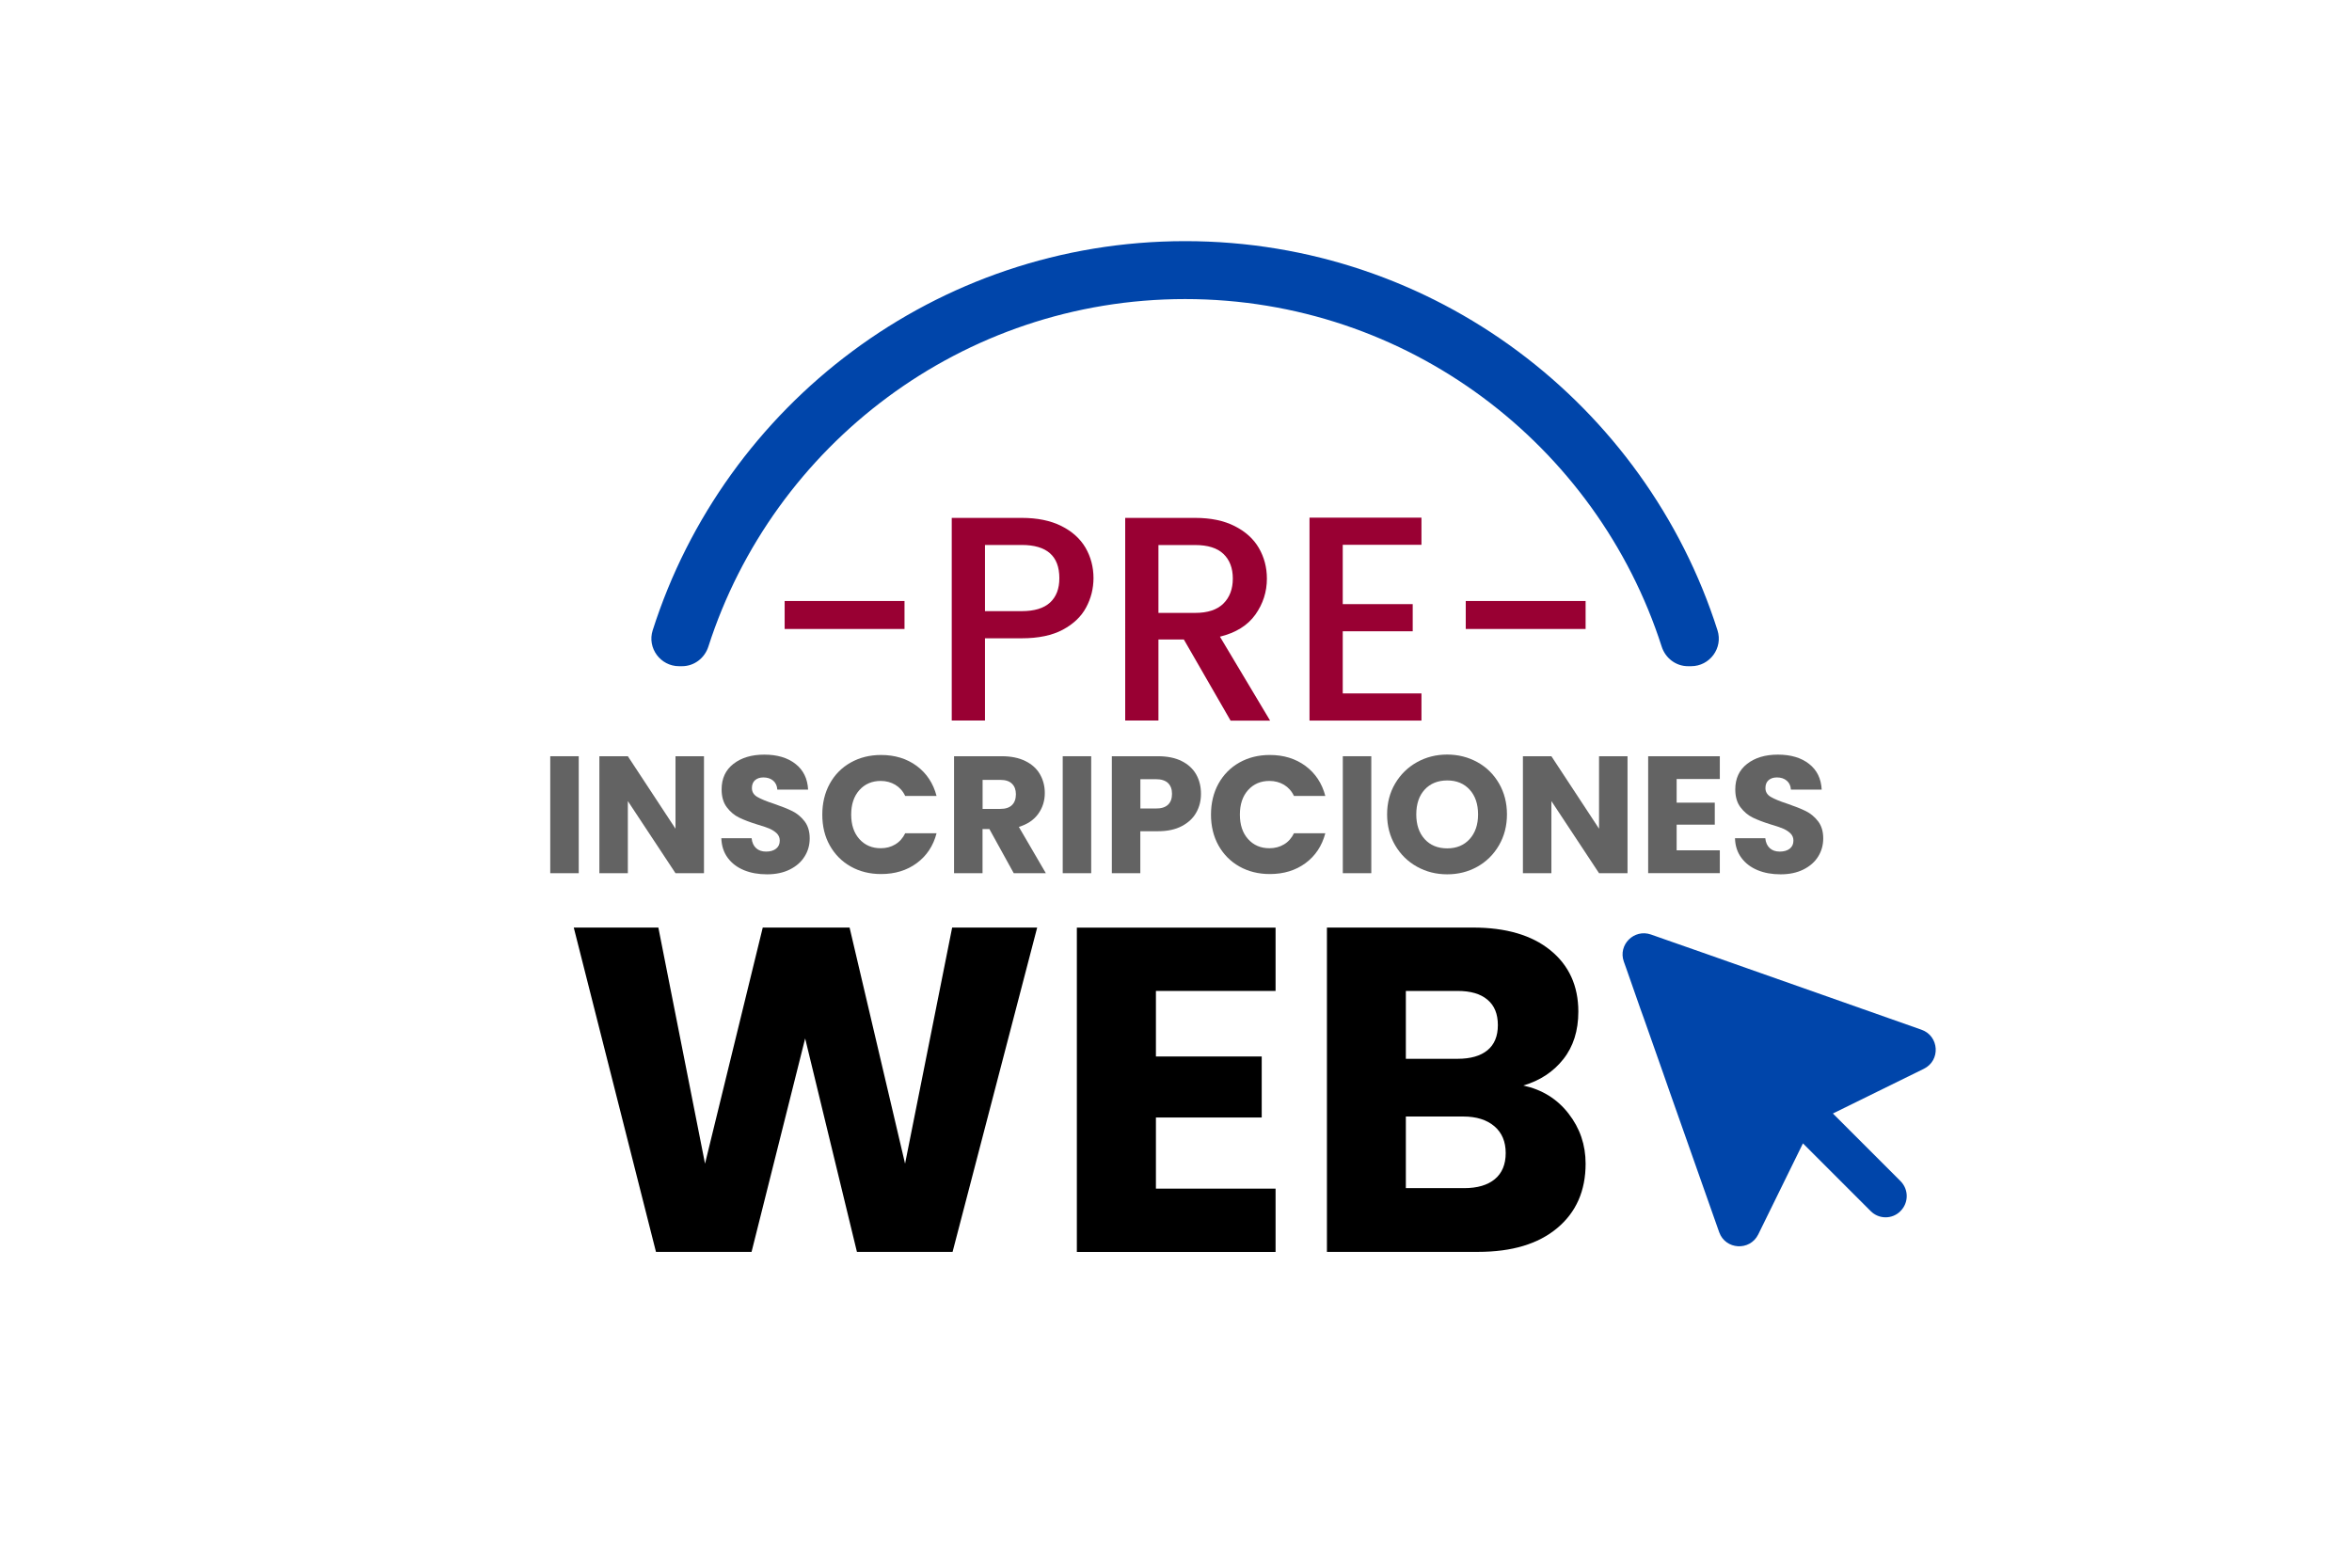 <?xml version="1.0" encoding="utf-8"?>
<!-- Generator: Adobe Illustrator 25.0.1, SVG Export Plug-In . SVG Version: 6.00 Build 0)  -->
<svg version="1.1" xmlns="http://www.w3.org/2000/svg" xmlns:xlink="http://www.w3.org/1999/xlink" x="0px" y="0px"
	 viewBox="0 0 336.14 224.09" style="enable-background:new 0 0 336.14 224.09;" xml:space="preserve">
<style type="text/css">
	.st0{fill:#FFFFFF;}
	.st1{fill:none;stroke:#0045AA;stroke-width:4;stroke-miterlimit:10;}
	.st2{fill:#606060;}
	.st3{opacity:0.32;}
	.st4{opacity:0.55;fill:#B73535;}
	.st5{opacity:0.55;fill:#37B57E;}
	.st6{fill:#191919;}
	.st7{fill:#E2E2E2;}
	.st8{fill:#781E27;}
	.st9{fill:#0045AA;}
	.st10{fill:#2E81E5;stroke:#FFFFFF;stroke-miterlimit:10;}
	.st11{fill:#990033;stroke:#FFFFFF;stroke-miterlimit:10;}
	.st12{fill:#0045AA;stroke:#FFFFFF;stroke-miterlimit:10;}
	.st13{fill:#990033;}
	.st14{fill:#636363;}
	.st15{fill:#990033;stroke:#FFFFFF;stroke-width:0.25;stroke-miterlimit:10;}
	.st16{fill:#0045AA;stroke:#FFFFFF;stroke-width:0.25;stroke-miterlimit:10;}
	.st17{fill:#2E81E5;}
	.st18{fill:#990033;stroke:#FFFFFF;stroke-width:5.949;stroke-miterlimit:10;}
	.st19{fill:none;stroke:#0045AA;stroke-width:5;stroke-miterlimit:10;}
	.st20{fill:none;stroke:#990033;stroke-width:3;stroke-miterlimit:10;}
	.st21{fill:none;stroke:#990033;stroke-width:2;stroke-miterlimit:10;}
	.st22{fill:#990033;stroke:#FFFFFF;stroke-width:2;stroke-miterlimit:10;}
	.st23{fill:none;stroke:#0045AA;stroke-width:3;stroke-miterlimit:10;}
	.st24{fill:none;stroke:#0045AA;stroke-width:3.184;stroke-miterlimit:10;}
	.st25{fill:none;stroke:#0045AA;stroke-width:3.417;stroke-miterlimit:10;}
	.st26{fill:none;stroke:#0045AA;stroke-width:4.171;stroke-miterlimit:10;}
	.st27{opacity:0.35;fill:#990033;}
	.st28{fill:#0045AA;stroke:#FFFFFF;stroke-width:1.5;stroke-miterlimit:10;}
	.st29{fill:#990033;stroke:#FFFFFF;stroke-width:1.5;stroke-miterlimit:10;}
	.st30{fill:#0045AA;stroke:#FFFFFF;stroke-width:2;stroke-miterlimit:10;}
</style>
<g id="Capa_2">
</g>
<g id="Capa_1">
	<g>
		<path class="st13" d="M129.27,85.91v4h-17.13v-4H129.27z"/>
		<path class="st13" d="M155.23,86.82c-0.69,1.31-1.81,2.37-3.33,3.19c-1.53,0.82-3.49,1.23-5.88,1.23h-5.25v11.75h-4.75V74.03h10
			c2.22,0,4.1,0.38,5.65,1.15c1.54,0.77,2.69,1.8,3.46,3.1c0.76,1.31,1.15,2.77,1.15,4.38C156.27,84.13,155.93,85.52,155.23,86.82z
			 M150.07,86.13c0.89-0.82,1.33-1.98,1.33-3.48c0-3.17-1.79-4.75-5.38-4.75h-5.25v9.46h5.25
			C147.83,87.36,149.18,86.95,150.07,86.13z"/>
		<path class="st13" d="M175.86,102.99l-6.67-11.58h-3.63v11.58h-4.75V74.03h10c2.22,0,4.1,0.39,5.64,1.17
			c1.54,0.78,2.7,1.82,3.46,3.13s1.15,2.77,1.15,4.38c0,1.89-0.55,3.6-1.65,5.15c-1.1,1.54-2.78,2.59-5.06,3.15l7.17,12H175.86z
			 M165.57,87.61h5.25c1.78,0,3.12-0.44,4.02-1.33c0.9-0.89,1.35-2.08,1.35-3.58c0-1.5-0.45-2.67-1.34-3.52s-2.24-1.27-4.04-1.27
			h-5.25V87.61z"/>
		<path class="st13" d="M191.9,77.86v8.5h10v3.88h-10v8.88h11.25v3.88h-16v-29h16v3.88H191.9z"/>
		<path class="st13" d="M226.61,85.91v4h-17.13v-4H226.61z"/>
		<path class="st14" d="M82.71,108.1v16.72h-4.07V108.1H82.71z"/>
		<path class="st14" d="M100.61,124.82h-4.07l-6.81-10.31v10.31h-4.07V108.1h4.07l6.81,10.36V108.1h4.07V124.82z"/>
		<path class="st14" d="M106.33,124.39c-0.97-0.4-1.74-0.98-2.32-1.76c-0.58-0.78-0.88-1.71-0.92-2.81h4.33
			c0.06,0.62,0.28,1.09,0.64,1.42c0.36,0.33,0.84,0.49,1.43,0.49c0.6,0,1.08-0.14,1.43-0.42s0.52-0.66,0.52-1.15
			c0-0.41-0.14-0.75-0.42-1.03c-0.28-0.27-0.62-0.49-1.02-0.67c-0.4-0.17-0.98-0.37-1.73-0.59c-1.08-0.33-1.96-0.67-2.64-1
			c-0.68-0.33-1.27-0.83-1.76-1.48c-0.49-0.65-0.74-1.5-0.74-2.55c0-1.55,0.56-2.77,1.69-3.65c1.13-0.88,2.6-1.32,4.41-1.32
			c1.84,0,3.33,0.44,4.45,1.32c1.13,0.88,1.73,2.11,1.81,3.68h-4.4c-0.03-0.54-0.23-0.97-0.59-1.28c-0.37-0.31-0.83-0.46-1.4-0.46
			c-0.49,0-0.89,0.13-1.19,0.39c-0.3,0.26-0.45,0.64-0.45,1.13c0,0.54,0.25,0.96,0.76,1.26c0.51,0.3,1.3,0.63,2.38,0.98
			c1.08,0.37,1.96,0.72,2.63,1.05c0.67,0.33,1.26,0.82,1.75,1.45c0.49,0.64,0.74,1.45,0.74,2.45c0,0.95-0.24,1.82-0.73,2.59
			c-0.48,0.78-1.19,1.4-2.11,1.86c-0.92,0.46-2.01,0.69-3.26,0.69C108.39,124.98,107.3,124.79,106.33,124.39z"/>
		<path class="st14" d="M118.59,112.02c0.71-1.29,1.71-2.3,2.99-3.02c1.28-0.72,2.73-1.08,4.34-1.08c1.98,0,3.68,0.52,5.1,1.57
			c1.41,1.05,2.36,2.48,2.83,4.29h-4.48c-0.33-0.7-0.81-1.23-1.42-1.6c-0.61-0.36-1.31-0.55-2.08-0.55c-1.25,0-2.27,0.44-3.05,1.31
			c-0.78,0.87-1.17,2.04-1.17,3.5s0.39,2.63,1.17,3.5c0.78,0.87,1.79,1.31,3.05,1.31c0.78,0,1.47-0.18,2.08-0.55
			c0.61-0.36,1.08-0.9,1.42-1.59h4.48c-0.47,1.81-1.42,3.23-2.83,4.27c-1.41,1.04-3.11,1.56-5.1,1.56c-1.62,0-3.07-0.36-4.34-1.08
			c-1.28-0.72-2.27-1.73-2.99-3.01c-0.72-1.28-1.07-2.75-1.07-4.4S117.88,113.31,118.59,112.02z"/>
		<path class="st14" d="M144.88,124.82l-3.48-6.31h-0.98v6.31h-4.07V108.1h6.83c1.32,0,2.44,0.23,3.37,0.69
			c0.93,0.46,1.62,1.09,2.08,1.89c0.46,0.8,0.69,1.7,0.69,2.68c0,1.11-0.31,2.1-0.94,2.98c-0.63,0.87-1.55,1.49-2.77,1.86l3.86,6.62
			H144.88z M140.43,115.63h2.52c0.75,0,1.31-0.18,1.68-0.55c0.37-0.36,0.56-0.88,0.56-1.55c0-0.64-0.19-1.14-0.56-1.5
			c-0.37-0.37-0.93-0.55-1.68-0.55h-2.52V115.63z"/>
		<path class="st14" d="M155.95,108.1v16.72h-4.07V108.1H155.95z"/>
		<path class="st14" d="M170.97,116.14c-0.44,0.8-1.13,1.45-2.05,1.94c-0.92,0.49-2.06,0.74-3.43,0.74h-2.52v6h-4.07V108.1h6.6
			c1.33,0,2.46,0.23,3.38,0.69c0.92,0.46,1.61,1.1,2.07,1.9c0.46,0.81,0.69,1.74,0.69,2.79
			C171.64,114.45,171.42,115.34,170.97,116.14z M166.93,115.03c0.38-0.36,0.57-0.88,0.57-1.55s-0.19-1.18-0.57-1.55
			c-0.38-0.36-0.96-0.55-1.74-0.55h-2.21v4.19h2.21C165.97,115.58,166.55,115.39,166.93,115.03z"/>
		<path class="st14" d="M174.14,112.02c0.72-1.29,1.71-2.3,2.99-3.02c1.28-0.72,2.73-1.08,4.35-1.08c1.98,0,3.68,0.52,5.1,1.57
			c1.41,1.05,2.36,2.48,2.83,4.29h-4.48c-0.33-0.7-0.81-1.23-1.42-1.6c-0.61-0.36-1.31-0.55-2.09-0.55c-1.25,0-2.27,0.44-3.05,1.31
			c-0.78,0.87-1.17,2.04-1.17,3.5s0.39,2.63,1.17,3.5c0.78,0.87,1.79,1.31,3.05,1.31c0.78,0,1.47-0.18,2.09-0.55
			c0.61-0.36,1.08-0.9,1.42-1.59h4.48c-0.48,1.81-1.42,3.23-2.83,4.27c-1.41,1.04-3.11,1.56-5.1,1.56c-1.62,0-3.07-0.36-4.35-1.08
			c-1.28-0.72-2.27-1.73-2.99-3.01c-0.71-1.28-1.07-2.75-1.07-4.4S173.43,113.31,174.14,112.02z"/>
		<path class="st14" d="M195.98,108.1v16.72h-4.07V108.1H195.98z"/>
		<path class="st14" d="M202.51,123.89c-1.31-0.73-2.35-1.75-3.12-3.06c-0.77-1.31-1.15-2.78-1.15-4.42c0-1.64,0.38-3.1,1.15-4.41
			c0.77-1.3,1.81-2.32,3.12-3.05c1.31-0.73,2.75-1.09,4.32-1.09s3.01,0.37,4.32,1.09c1.31,0.73,2.34,1.75,3.09,3.05
			c0.75,1.3,1.13,2.77,1.13,4.41c0,1.63-0.38,3.11-1.14,4.42c-0.76,1.31-1.79,2.33-3.09,3.06c-1.3,0.73-2.74,1.09-4.31,1.09
			S203.82,124.62,202.51,123.89z M210.04,119.94c0.8-0.89,1.2-2.06,1.2-3.52c0-1.48-0.4-2.66-1.2-3.54c-0.8-0.88-1.87-1.32-3.2-1.32
			c-1.35,0-2.43,0.44-3.23,1.31c-0.8,0.87-1.2,2.06-1.2,3.55c0,1.47,0.4,2.65,1.2,3.53c0.8,0.88,1.88,1.32,3.23,1.32
			C208.17,121.27,209.24,120.82,210.04,119.94z"/>
		<path class="st14" d="M232.6,124.82h-4.07l-6.81-10.31v10.31h-4.07V108.1h4.07l6.81,10.36V108.1h4.07V124.82z"/>
		<path class="st14" d="M239.62,111.36v3.38h5.45v3.14h-5.45v3.67h6.17v3.26h-10.24V108.1h10.24v3.26H239.62z"/>
		<path class="st14" d="M251.2,124.39c-0.97-0.4-1.74-0.98-2.32-1.76c-0.58-0.78-0.89-1.71-0.92-2.81h4.33
			c0.06,0.62,0.28,1.09,0.64,1.42c0.36,0.33,0.84,0.49,1.43,0.49c0.6,0,1.08-0.14,1.43-0.42c0.35-0.28,0.52-0.66,0.52-1.15
			c0-0.41-0.14-0.75-0.42-1.03c-0.28-0.27-0.62-0.49-1.02-0.67c-0.4-0.17-0.98-0.37-1.73-0.59c-1.08-0.33-1.96-0.67-2.64-1
			c-0.68-0.33-1.27-0.83-1.76-1.48c-0.49-0.65-0.74-1.5-0.74-2.55c0-1.55,0.56-2.77,1.69-3.65c1.13-0.88,2.59-1.32,4.4-1.32
			c1.84,0,3.33,0.44,4.45,1.32c1.13,0.88,1.73,2.11,1.81,3.68h-4.4c-0.03-0.54-0.23-0.97-0.6-1.28c-0.36-0.31-0.83-0.46-1.4-0.46
			c-0.49,0-0.89,0.13-1.19,0.39c-0.3,0.26-0.45,0.64-0.45,1.13c0,0.54,0.25,0.96,0.76,1.26c0.51,0.3,1.3,0.63,2.38,0.98
			c1.08,0.37,1.96,0.72,2.63,1.05s1.26,0.82,1.75,1.45c0.49,0.64,0.74,1.45,0.74,2.45c0,0.95-0.24,1.82-0.72,2.59
			c-0.48,0.78-1.19,1.4-2.11,1.86c-0.92,0.46-2.01,0.69-3.26,0.69C253.26,124.98,252.16,124.79,251.2,124.39z"/>
		<g>
			<g>
				<path d="M148.23,132.59l-12.09,46.36h-13.67l-7.4-30.51l-7.66,30.51H93.75l-11.75-46.36h12.09l6.67,33.75l8.25-33.75h12.41
					l7.93,33.75l6.73-33.75H148.23z"/>
				<path d="M165.2,141.64v9.38h15.12v8.72H165.2v10.17h17.1v9.05h-28.4v-46.36h28.4v9.05H165.2z"/>
				<path d="M224.17,159.18c1.63,2.09,2.44,4.48,2.44,7.16c0,3.87-1.35,6.95-4.06,9.21c-2.71,2.27-6.48,3.4-11.32,3.4h-21.59v-46.36
					h20.87c4.71,0,8.4,1.08,11.06,3.24c2.66,2.16,4,5.09,4,8.78c0,2.73-0.72,5-2.15,6.8c-1.43,1.81-3.34,3.06-5.71,3.76
					C220.38,155.75,222.54,157.08,224.17,159.18z M200.92,151.35h7.4c1.85,0,3.27-0.41,4.26-1.22c0.99-0.81,1.49-2.01,1.49-3.6
					s-0.49-2.8-1.49-3.63c-0.99-0.84-2.41-1.25-4.26-1.25h-7.4V151.35z M213.64,168.55c1.03-0.86,1.55-2.1,1.55-3.73
					c0-1.63-0.54-2.91-1.62-3.83c-1.08-0.92-2.57-1.39-4.46-1.39h-8.19v10.24h8.32C211.14,169.84,212.6,169.41,213.64,168.55z"/>
			</g>
		</g>
		<g>
			<g>
				<path class="st9" d="M169.38,34.47c-35.6,0-65.83,23.4-76.1,55.63c-0.81,2.53,1.11,5.13,3.77,5.13h0.42
					c1.74,0,3.24-1.15,3.77-2.81c9.25-28.8,36.3-49.67,68.13-49.67s58.86,20.88,68.11,49.67c0.53,1.66,2.03,2.81,3.77,2.81h0.44
					c2.66,0,4.58-2.59,3.77-5.13C235.19,57.87,204.97,34.47,169.38,34.47z"/>
			</g>
		</g>
		<g>
			<path class="st9" d="M274.95,152.78l-13,6.39l9.66,9.66c1.19,1.19,1.19,3.1,0,4.29c-0.58,0.6-1.37,0.89-2.12,0.89
				c-0.79,0-1.55-0.3-2.14-0.89l-9.68-9.68l-6.39,13.02c-1.19,2.4-4.68,2.2-5.58-0.32l-5.14-14.58L238.6,156l-0.95-2.72l-2.72-7.72
				l-0.48-1.33l-2.04-5.83l-0.34-0.95c-0.85-2.4,1.47-4.7,3.87-3.87l2.36,0.83l5.6,1.96l5.73,2.02l10.93,3.85l14.07,4.96
				C277.15,148.1,277.37,151.59,274.95,152.78z"/>
		</g>
	</g>
</g>
<g id="Capa_3">
</g>
</svg>
